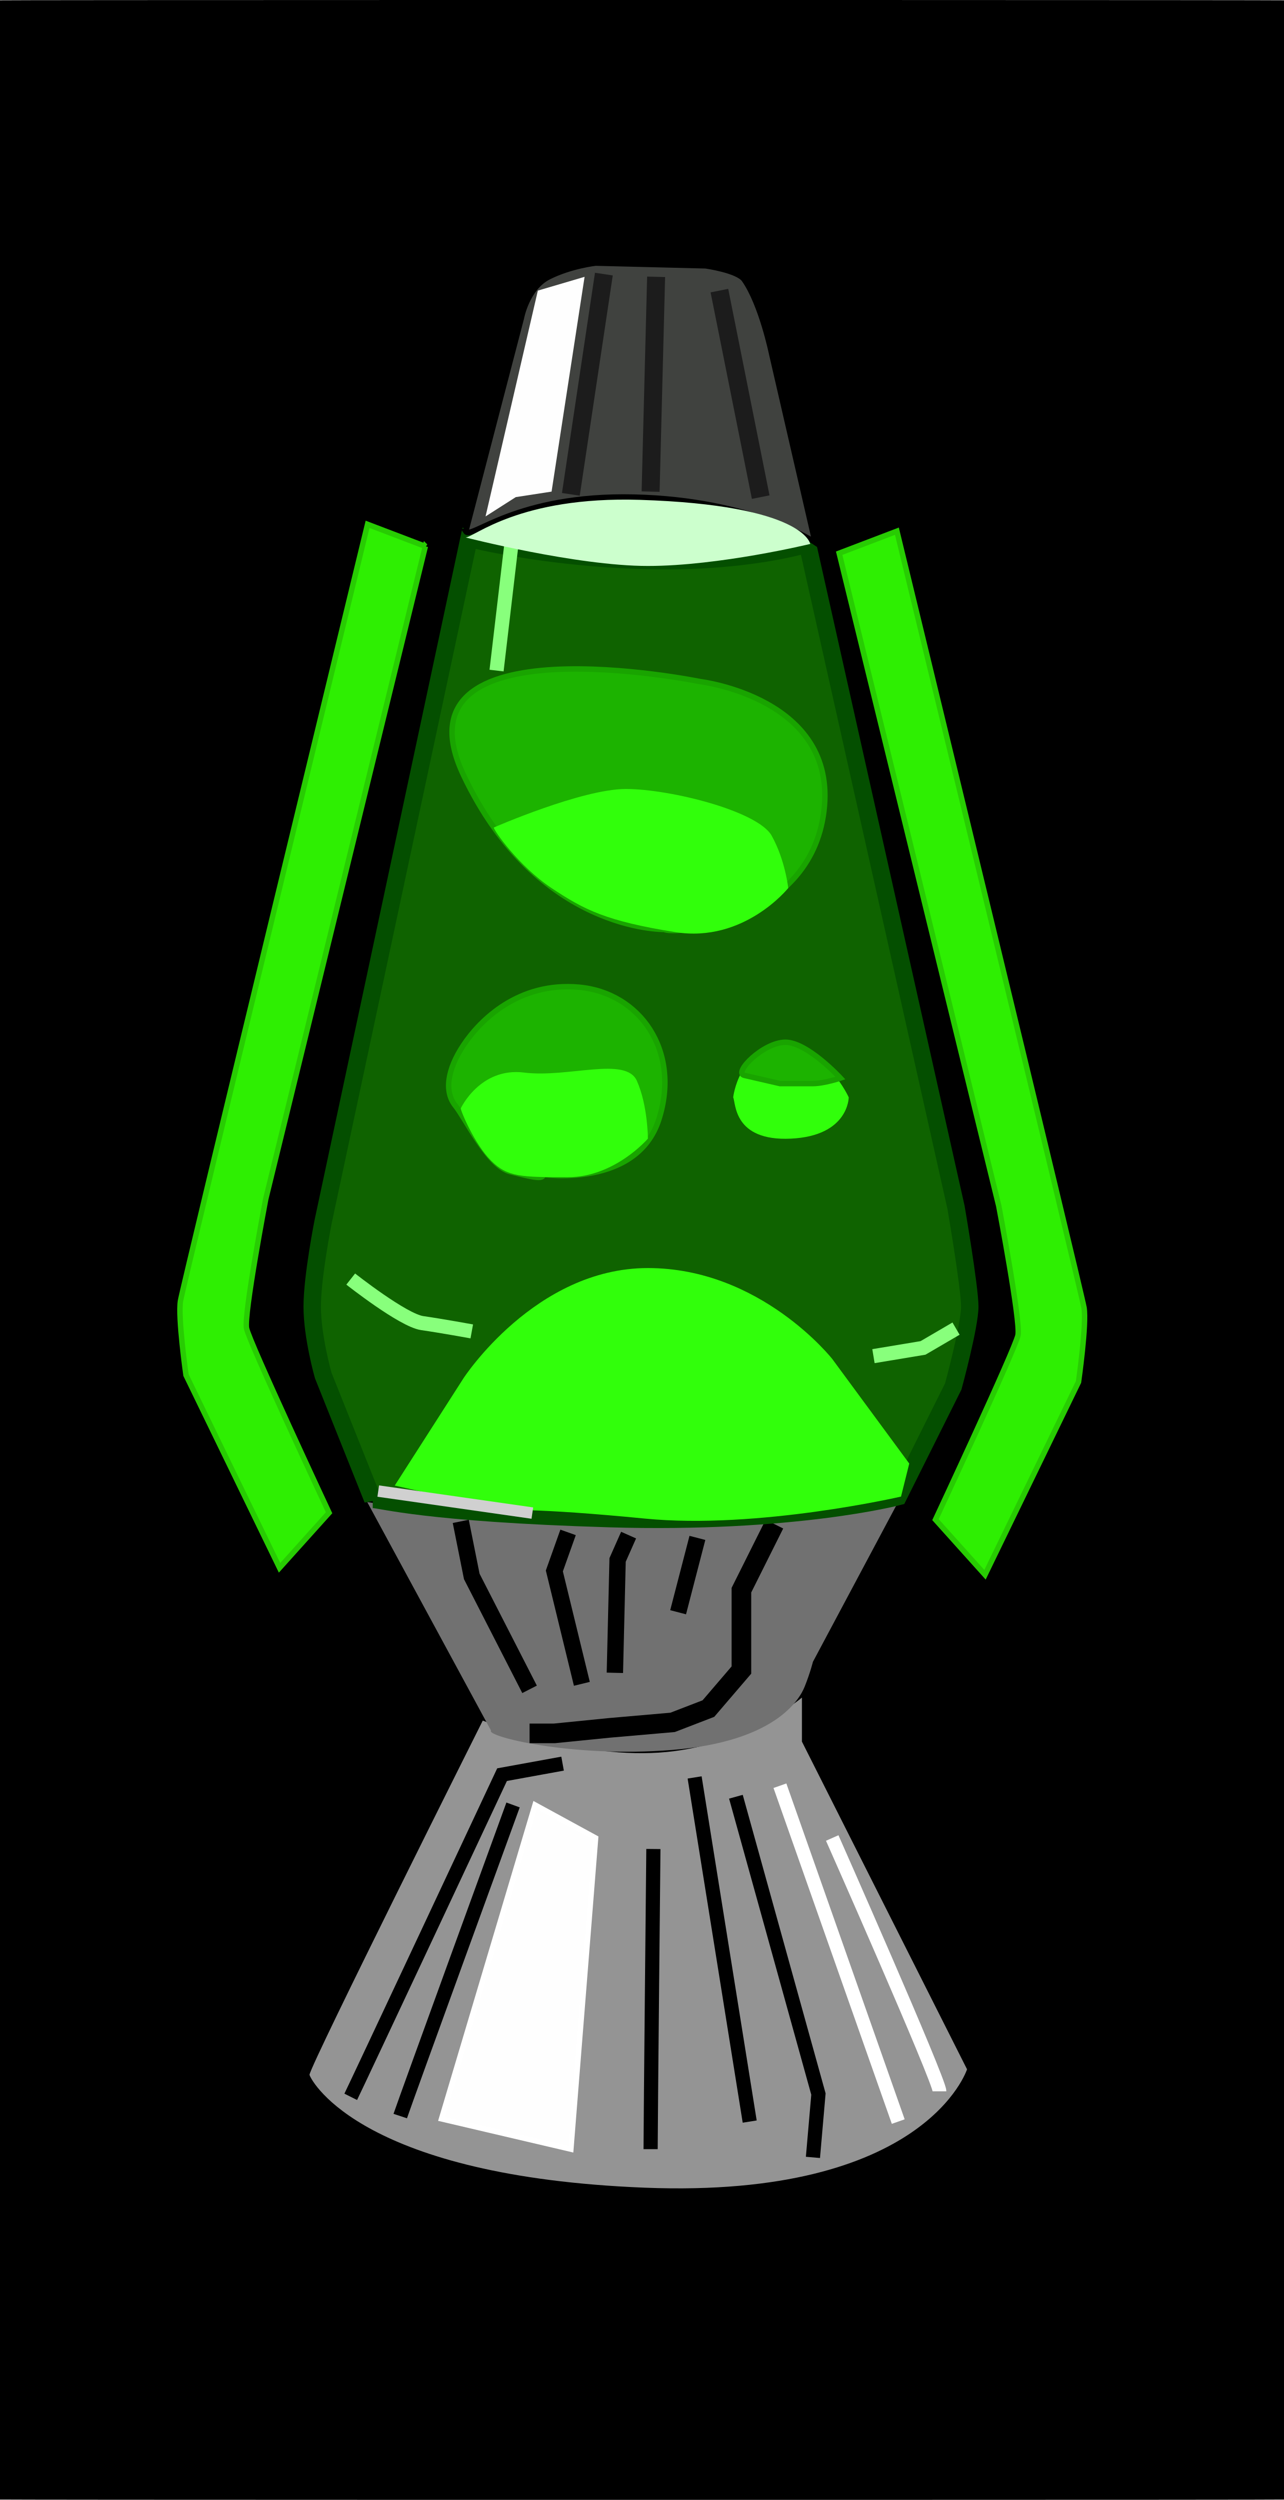 <?xml version="1.0" encoding="UTF-8"?>
<svg version="1.0" viewBox="0 0 235.71 458.57" xmlns="http://www.w3.org/2000/svg">
<defs>
<filter id="ab" x="-.405" y="-.185" width="1.809" height="1.369">
<feGaussianBlur stdDeviation="4.937"/>
</filter>
<filter id="aa">
<feGaussianBlur stdDeviation="1.627"/>
</filter>
<filter id="z" x="-.068" y="-.139" width="1.137" height="1.278">
<feGaussianBlur stdDeviation="1.539"/>
</filter>
<filter id="y">
<feGaussianBlur stdDeviation="1.539"/>
</filter>
<filter id="x" x="-.193" y="-.431" width="1.387" height="1.861">
<feGaussianBlur stdDeviation="1.539"/>
</filter>
<filter id="w" x="-.174" y="-.221" width="1.348" height="1.442">
<feGaussianBlur stdDeviation="1.539"/>
</filter>
<filter id="v" x="-.108" y="-.186" width="1.215" height="1.371">
<feGaussianBlur stdDeviation="1.539"/>
</filter>
<filter id="u" x="-.091" y="-.103" width="1.181" height="1.205">
<feGaussianBlur stdDeviation="1.539"/>
</filter>
<filter id="t" x="-.928" y="-.184" width="2.856" height="1.369">
<feGaussianBlur stdDeviation="2.178"/>
</filter>
<filter id="s" x="-.211" y="-.428" width="1.421" height="1.857">
<feGaussianBlur stdDeviation="2.178"/>
</filter>
<filter id="r" x="-.294" y="-.683" width="1.589" height="2.366">
<feGaussianBlur stdDeviation="2.178"/>
</filter>
<filter id="q" x="-.24" y="-.063" width="1.48" height="1.127">
<feGaussianBlur stdDeviation="1.088"/>
</filter>
<filter id="p" x="-.606" y="-.061" width="2.212" height="1.122">
<feGaussianBlur stdDeviation="1.088"/>
</filter>
<filter id="o" x="-.279" y="-.06" width="1.558" height="1.119">
<feGaussianBlur stdDeviation="1.088"/>
</filter>
<filter id="n" x="-.192" y="-.079" width="1.383" height="1.159">
<feGaussianBlur stdDeviation="1.452"/>
</filter>
<filter id="m" x="-.605" y="-.117" width="2.211" height="1.234">
<feGaussianBlur stdDeviation="3.204"/>
</filter>
<filter id="l" x="-2.477" y="-.133" width="5.953" height="1.267">
<feGaussianBlur stdDeviation="3.204"/>
</filter>
<filter id="k" x="-.433" y="-.112" width="1.866" height="1.224">
<feGaussianBlur stdDeviation="3.204"/>
</filter>
<filter id="j" x="-.318" y="-.12" width="1.635" height="1.24">
<feGaussianBlur stdDeviation="3.204"/>
</filter>
<filter id="i" x="-.346" y="-.157" width="1.693" height="1.314">
<feGaussianBlur stdDeviation="3.204"/>
</filter>
<filter id="h" x="-.33" y="-.129" width="1.66" height="1.258">
<feGaussianBlur stdDeviation="3.204"/>
</filter>
<filter id="g" x="-.185" y="-.121" width="1.371" height="1.241">
<feGaussianBlur stdDeviation="3.204"/>
</filter>
<filter id="f" x="-.306" y="-1.513" width="1.612" height="4.026">
<feGaussianBlur stdDeviation="3.871"/>
</filter>
<filter id="e" x="-1.422" y="-.558" width="3.843" height="2.117">
<feGaussianBlur stdDeviation="3.871"/>
</filter>
<filter id="d" x="-.191" y="-.221" width="1.383" height="1.443">
<feGaussianBlur stdDeviation="3.871"/>
</filter>
<filter id="c" x="-1.681" y="-.329" width="4.363" height="1.658">
<feGaussianBlur stdDeviation="3.871"/>
</filter>
<filter id="b" x="-1.154" y="-.302" width="3.308" height="1.604">
<feGaussianBlur stdDeviation="3.871"/>
</filter>
<filter id="a" x="-.595" y="-.275" width="2.189" height="1.55">
<feGaussianBlur stdDeviation="3.871"/>
</filter>
<filter id="ad" x="-.707" y="-.169" width="2.414" height="1.338">
<feGaussianBlur stdDeviation="13.565"/>
</filter>
<filter id="ac" x="-.707" y="-.169" width="2.414" height="1.338">
<feGaussianBlur stdDeviation="13.565"/>
</filter>
</defs>
<g transform="translate(-34.605 -221.46)">
<rect transform="translate(90.319 269.22)" x="-55.714" y="-47.758" width="235.71" height="458.57" rx="74.049" ry=".053" fill-rule="evenodd"/>
<path d="m91.414 602.06c0.505-2.53 31.816-64.98 31.816-64.98s16.67 6.89 32.33 5.88 26.26-10.1 26.26-10.1v8.08l30.31 60.11s-7.58 23.74-59.1 21.72c-51.51-2.02-61.111-19.2-61.616-20.71z" fill="#949494" fill-rule="evenodd"/>
<path d="m98.99 606.1c1.01-2.02 27.78-59.1 27.78-59.1l11.11-2.02" fill="none" filter="url(#g)" stroke="#000" stroke-width="2.6"/>
<path d="m108.08 609.63c1.01-3.03 20.71-57.07 20.71-57.07" fill="none" filter="url(#h)" stroke="#000" stroke-width="2.6"/>
<path d="m207.08 605.09c0-2.02-19.7-46.47-19.7-46.47" fill="#fefefe" fill-rule="evenodd" filter="url(#i)" stroke="#fff" stroke-width="2.5"/>
<path d="m199.5 610.64-21.72-61.61" fill="#fefefe" fill-rule="evenodd" filter="url(#j)" stroke="#fff" stroke-width="2.5"/>
<path d="m183.84 617.21 1.01-11.62-15.15-54.54" fill="none" filter="url(#k)" stroke="#000" stroke-width="2.6"/>
<path d="m154.04 615.7c0-4.55 0.51-55.06 0.51-55.06" fill="none" filter="url(#l)" stroke="#000" stroke-width="2.6"/>
<path d="m172.23 610.64-10.11-63.13" fill="none" filter="url(#m)" stroke="#000" stroke-width="2.6"/>
<path d="m115.66 610.14 17.17-57.58 11.11 6.06-4.54 57.08-23.74-5.56z" fill="#fefefe" fill-rule="evenodd" filter="url(#ab)" stroke="#fff" stroke-width="1px"/>
<path d="m124.75 538.92-22.73-41.92s24.75 4.04 54.04 3.54c29.3-0.51 43.95-4.55 43.95-4.55l-16.17 30.31s-0.5 2.02-1.51 4.54c-1.01 2.53-5.56 10.1-24.25 11.62-18.68 1.51-34.34-2.53-33.33-3.54z" fill="#717171" fill-rule="evenodd"/>
<path d="m119.19 500.54 2.02 10.1 10.61 20.71" fill="none" filter="url(#a)" stroke="#000" stroke-width="3"/>
<path d="m138.89 502.56-2.52 7.07 5.05 20.71" fill="none" filter="url(#b)" stroke="#000" stroke-width="3"/>
<path d="m150 503.06-2.02 4.55-0.5 20.71" fill="none" filter="url(#c)" stroke="#000" stroke-width="3"/>
<path d="m176.77 501.04-6.06 12.12v14.65l-6.06 7.07-6.57 2.53-11.61 1.01-10.1 1.01h-4.55" fill="none" filter="url(#d)" stroke="#000" stroke-width="3.6"/>
<path d="m162.63 503.57-3.54 13.64" fill="none" filter="url(#e)" stroke="#000" stroke-width="3"/>
<path d="m103.03 496.5-9.09-22.73s-2.021-7.07-2.021-12.63c0-5.55 2.021-15.66 2.021-15.66l26.77-125.25s13.64 3.53 32.32 4.04c18.69 0.5 29.8-3.03 29.8-3.03l27.28 121.72s2.52 14.65 2.52 18.18c0 3.54-3.03 14.65-3.03 14.65l-10.1 20.2s-19.19 5.05-53.03 4.04-41.92-3.53-43.44-3.53z" fill="#0f6300" fill-rule="evenodd" stroke="#044f00" stroke-width="3.2"/>
<path d="m107.07 493.97 12.63-19.7s13.13-20.2 33.84-20.2 33.84 16.67 33.84 16.67l14.14 19.19-1.51 6.06s-26.27 6.06-46.98 4.04c-20.7-2.02-25.76-1.51-25.76-1.51l-20.2-4.55z" fill="#31ff0b" fill-rule="evenodd" filter="url(#aa)"/>
<path d="m134.35 436.9s17.17 2.52 21.21-10.1c4.04-12.63-3.54-23.24-14.65-24.25s-18.18 6.06-21.21 10.61-3.54 8.59-1.52 11.11c2.02 2.53 6.06 11.11 10.1 12.12 4.05 1.01 6.07 1.52 6.07 0.51z" fill="#1cb300" fill-rule="evenodd" filter="url(#u)" stroke="#19a400" stroke-width="1px"/>
<path d="m119.19 424.78s3.54-7.58 11.62-6.57 18.69-3.03 20.71 1.52c2.02 4.54 2.02 10.6 2.02 10.6s-6.06 7.07-14.65 7.07c-8.58 0-11.11 0-14.14-3.03s-5.56-9.09-5.56-9.59z" fill="#31ff0b" fill-rule="evenodd" filter="url(#v)"/>
<path d="m169.2 422.76s1.01-9.1 9.09-9.1 12.12 9.1 12.12 9.1 0 7.07-10.61 7.57c-10.6 0.51-10.1-6.56-10.6-7.57z" fill="#31ff0b" fill-rule="evenodd" filter="url(#w)"/>
<path d="m171.22 418.72 6.56 1.51h6.06c2.02 0 5.05-1.01 5.05-1.01s-6.06-6.57-10.1-6.57-9.59 5.56-7.57 6.07z" fill="#1cb300" fill-rule="evenodd" filter="url(#x)" stroke="#19a400" stroke-width="1px"/>
<path d="m156.57 391.95s-23.23 0.5-36.87-28.29 43.43-17.17 43.43-17.17 25.26 3.03 22.73 23.74c-2.52 20.71-27.78 22.73-29.29 21.72z" fill="#1cb300" fill-rule="evenodd" filter="url(#y)" stroke="#19a400" stroke-width="1px"/>
<path d="m125.25 373.26s16.17-7.07 24.25-7.07 24.24 4.04 26.77 8.58c2.52 4.55 3.03 9.6 3.03 9.6s-8.08 10.1-20.71 8.08-16.67-4.04-22.73-8.08-10.61-10.61-10.61-11.11z" fill="#31ff0b" fill-rule="evenodd" filter="url(#z)"/>
<path d="m125.76 344.47 3.03-25.76" fill="none" filter="url(#t)" stroke="#88ff7c" stroke-width="2.6"/>
<path d="m98.99 456.09s9.6 7.58 13.13 8.08c3.54 0.51 9.09 1.52 9.09 1.52" fill="none" filter="url(#s)" stroke="#88ff7c" stroke-width="2.6"/>
<path d="m194.95 470.23 9.1-1.51 6.06-3.54" fill="none" filter="url(#r)" stroke="#88ff7c" stroke-width="2.6"/>
<path d="m132.33 499.02-28.29-4.04" fill="none" filter="url(#f)" stroke="#d0d0d0" stroke-width="2.1"/>
<path d="m120.11 318.95 10.2-39.13s1.01-5.56 5.05-7.58 8.58-2.52 8.58-2.52l20.21 0.5s5.87 0.83 7.07 2.53c3.18 4.52 5.05 13.64 5.05 13.64l7.96 34.55s-11.5-7.79-33.22-8.29c-21.72-0.51-29.89 7.82-30.9 6.3z" fill="#40423f" fill-rule="evenodd" stroke="#000" stroke-width="1px"/>
<path d="m139.4 312.14 6.06-40.4" fill="none" filter="url(#o)" stroke="#1c1c1c" stroke-width="3.3"/>
<path d="m154.04 311.64 1.01-39.4" fill="none" filter="url(#p)" stroke="#1c1c1c" stroke-width="3.3"/>
<path d="m174.25 312.65-7.58-37.88" fill="none" filter="url(#q)" stroke="#1c1c1c" stroke-width="3.3"/>
<path d="m135.86 311.64 6.06-39.4-8.58 2.53-9.6 41.42 5.55-3.54 6.57-1.01z" fill="#fefefe" fill-rule="evenodd" filter="url(#n)"/>
<path d="m120.08 320.05s20.33 5.23 33.46 5.23 29.8-4.04 29.8-4.04-1.02-7.14-31.32-8.09c-22.09-0.68-30.42 6.9-31.94 6.9z" fill="#ccffcd" fill-rule="evenodd"/>
<path transform="translate(34.605 221.46)" d="m154.05 101.48 29.29 119.71s4.04 21.21 3.54 23.73c-0.51 2.53-15.15 33.84-15.15 33.84l9.09 10.11 17.17-35.36s1.52-10.61 1.01-13.64-34.35-142.43-34.35-142.43l-10.6 4.04z" fill="#2eef02" fill-rule="evenodd" filter="url(#ad)" stroke="#28cc03" stroke-width="1px"/>
<path d="m112.69 321.68-29.294 119.7s-4.04 21.22-3.535 23.74c0.505 2.53 15.152 33.84 15.152 33.84l-9.091 10.1-17.173-35.35s-1.515-10.61-1.01-13.64 34.341-142.43 34.341-142.43l10.61 4.04z" fill="#2eef02" fill-rule="evenodd" filter="url(#ac)" stroke="#28cc03" stroke-width="1px"/>
</g>
</svg>
